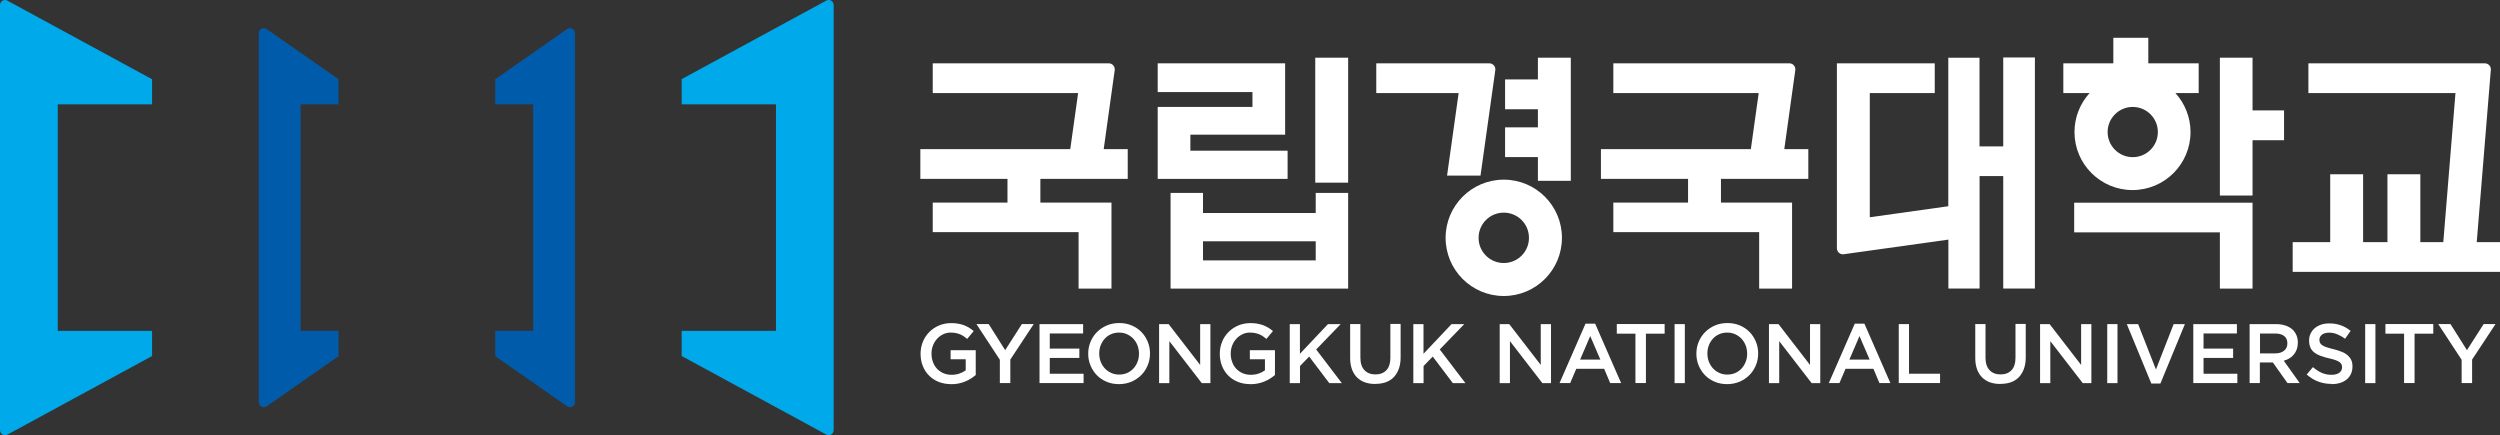 <?xml version="1.0" encoding="UTF-8"?>
<svg id="_레이어_1" data-name="레이어 1" xmlns="http://www.w3.org/2000/svg" viewBox="0 0 324.5 56.49">
  <rect x="0" y="0" width="324.5" height="56.49" fill="#333333" stroke="none"/>
  <defs>
    <style>
      .cls-1 {
        fill: #005bab;
      }

      .cls-1, .cls-2, .cls-3 {
        stroke-width: 0px;
      }

      .cls-2 {
        fill: #fff;
      }

      .cls-3 {
        fill: #00a9ea;
      }
    </style>
  </defs>
  <path class="cls-3" d="m19.74,10.28v3.26s-12.24,0-12.24,0v29.41h12.24s0,3.26,0,3.26L.97,56.41C.54,56.65,0,56.34,0,55.84V.65C0,.15.54-.16.97.09l18.76,10.19Z"/>
  <path class="cls-1" d="m43.94,46.21v-3.26h-4.92V13.54h4.92v-3.26l-9.3-6.49c-.43-.33-1.05-.03-1.05.52v47.89c0,.54.62.85,1.05.52l9.3-6.49Z"/>
  <path class="cls-3" d="m88.48,10.28v3.26s12.24,0,12.24,0v29.41h-12.24s0,3.26,0,3.26l18.76,10.19c.43.25.97-.07.97-.57V.65c0-.5-.54-.81-.97-.57l-18.76,10.19Z"/>
  <path class="cls-1" d="m64.28,46.21v-3.26h4.92s0-29.41,0-29.41h-4.92v-3.26s9.3-6.49,9.3-6.49c.43-.33,1.05-.03,1.05.52v47.89c0,.54-.62.85-1.05.52l-9.3-6.49Z"/>
  <g>
    <path class="cls-2" d="m123.45,49.86c-.6,0-1.14-.1-1.63-.3-.49-.2-.91-.48-1.25-.83-.35-.35-.61-.77-.8-1.25-.19-.48-.28-1-.28-1.56v-.02c0-.53.1-1.04.29-1.52.19-.48.47-.9.82-1.26.35-.36.77-.65,1.26-.86.48-.21,1.02-.32,1.59-.32.34,0,.64.02.91.07.27.05.53.12.76.2.23.09.45.2.66.32.21.13.41.28.61.44l-.85,1.02c-.15-.12-.3-.24-.45-.34-.15-.1-.31-.19-.48-.26-.17-.07-.35-.12-.55-.16s-.42-.06-.66-.06c-.35,0-.68.07-.98.22-.3.15-.57.34-.79.59-.22.24-.4.53-.53.86s-.19.68-.19,1.04v.02c0,.39.06.76.19,1.1.12.34.3.63.53.87.23.24.5.43.82.57.32.14.67.21,1.06.21.36,0,.7-.05,1.02-.16.32-.11.59-.25.82-.42v-1.44h-1.96v-1.17h3.26v3.22c-.19.16-.4.31-.63.46-.23.15-.48.27-.74.38-.27.11-.55.2-.86.26-.31.06-.63.09-.96.09Z"/>
    <path class="cls-2" d="m129.78,46.7l-3.04-4.64h1.59l2.14,3.39,2.17-3.39h1.54l-3.04,4.61v3.05h-1.36v-3.02Z"/>
    <path class="cls-2" d="m134.92,42.07h5.67v1.21h-4.33v1.97h3.84v1.21h-3.84v2.05h4.39v1.21h-5.72v-7.66Z"/>
    <path class="cls-2" d="m145.25,49.86c-.59,0-1.13-.1-1.62-.31-.49-.21-.91-.49-1.26-.85-.35-.36-.62-.78-.82-1.25-.2-.48-.3-.99-.3-1.53v-.02c0-.54.1-1.05.3-1.53.2-.48.47-.9.83-1.26s.78-.65,1.27-.86,1.03-.32,1.62-.32,1.13.1,1.62.31c.49.21.91.49,1.26.85.35.36.62.77.82,1.25s.3.99.3,1.53v.02c0,.54-.1,1.05-.3,1.53s-.47.9-.83,1.26-.78.65-1.27.86c-.49.21-1.03.32-1.62.32Zm.02-1.24c.38,0,.72-.07,1.04-.21.32-.14.59-.34.81-.58.22-.24.4-.53.53-.86.13-.33.19-.68.19-1.05v-.02c0-.37-.06-.72-.19-1.06-.13-.33-.31-.62-.53-.86-.23-.24-.5-.44-.82-.59-.32-.15-.67-.22-1.05-.22s-.72.07-1.04.21c-.32.14-.59.34-.81.58-.22.24-.4.53-.53.86-.13.33-.19.68-.19,1.05v.02c0,.37.06.72.19,1.06.13.33.31.62.53.86s.5.44.82.59c.32.15.67.22,1.05.22Z"/>
    <path class="cls-2" d="m150.45,42.07h1.24l4.09,5.3v-5.3h1.33v7.66h-1.12l-4.21-5.45v5.45h-1.33v-7.66Z"/>
    <path class="cls-2" d="m162.29,49.86c-.6,0-1.14-.1-1.63-.3-.49-.2-.91-.48-1.25-.83-.35-.35-.61-.77-.8-1.25-.19-.48-.28-1-.28-1.56v-.02c0-.53.1-1.04.29-1.52.19-.48.47-.9.82-1.26.35-.36.77-.65,1.26-.86.48-.21,1.02-.32,1.59-.32.34,0,.64.02.91.07.27.05.53.12.76.2.23.09.45.2.66.32.21.13.41.28.61.44l-.85,1.02c-.15-.12-.3-.24-.45-.34-.15-.1-.31-.19-.48-.26-.17-.07-.35-.12-.55-.16s-.42-.06-.66-.06c-.35,0-.68.07-.98.22-.3.15-.57.34-.79.59-.22.24-.4.53-.53.86-.13.33-.19.68-.19,1.04v.02c0,.39.06.76.19,1.1.12.34.3.63.53.87.23.24.5.43.82.57.32.14.67.21,1.06.21.36,0,.7-.05,1.02-.16s.59-.25.82-.42v-1.44h-1.96v-1.17h3.26v3.22c-.19.16-.4.31-.63.46-.23.15-.48.27-.74.38-.27.11-.55.2-.86.26-.31.06-.63.09-.96.09Z"/>
    <path class="cls-2" d="m178.52,49.84c-.5,0-.94-.07-1.35-.21-.4-.14-.74-.36-1.03-.64-.28-.28-.5-.64-.66-1.06-.15-.42-.23-.91-.23-1.46v-4.41h1.33v4.35c0,.72.17,1.26.52,1.63.34.37.82.56,1.43.56s1.07-.18,1.42-.54c.34-.36.52-.89.52-1.6v-4.41h1.33v4.34c0,.57-.08,1.07-.24,1.5-.16.43-.38.79-.66,1.08s-.63.5-1.03.65c-.4.14-.86.21-1.36.21Z"/>
    <path class="cls-2" d="m183.44,42.07h1.33v3.85l3.64-3.85h1.65l-3.18,3.29,3.33,4.37h-1.63l-2.61-3.45-1.19,1.23v2.22h-1.33v-7.66Z"/>
    <path class="cls-2" d="m167.4,42.07h1.33v3.85l3.64-3.85h1.65l-3.18,3.29,3.33,4.37h-1.63l-2.61-3.45-1.19,1.23v2.22h-1.33v-7.66Z"/>
    <path class="cls-2" d="m194.66,42.07h1.24l4.09,5.3v-5.3h1.33v7.66h-1.12l-4.21-5.45v5.45h-1.33v-7.66Z"/>
    <path class="cls-2" d="m205.8,42.01h1.25l3.37,7.71h-1.42l-.78-1.85h-3.62l-.79,1.85h-1.38l3.37-7.71Zm1.93,4.67l-1.32-3.06-1.31,3.06h2.64Z"/>
    <path class="cls-2" d="m212.29,43.31h-2.43v-1.25h6.21v1.25h-2.43v6.41h-1.36v-6.41Z"/>
    <path class="cls-2" d="m217.36,42.07h1.33v7.66h-1.33v-7.66Z"/>
    <path class="cls-2" d="m224.19,49.86c-.59,0-1.13-.1-1.62-.31-.49-.21-.91-.49-1.26-.85-.35-.36-.62-.78-.82-1.25-.2-.48-.3-.99-.3-1.53v-.02c0-.54.1-1.05.3-1.53.2-.48.47-.9.83-1.26.36-.36.78-.65,1.27-.86s1.03-.32,1.62-.32,1.13.1,1.62.31c.49.21.91.49,1.26.85.35.36.62.77.82,1.25s.3.99.3,1.53v.02c0,.54-.1,1.05-.3,1.53s-.47.9-.83,1.26c-.36.36-.78.65-1.27.86-.49.21-1.03.32-1.62.32Zm.02-1.24c.38,0,.72-.07,1.04-.21.32-.14.59-.34.81-.58.22-.24.4-.53.53-.86.13-.33.19-.68.19-1.05v-.02c0-.37-.06-.72-.19-1.06-.13-.33-.31-.62-.53-.86-.23-.24-.5-.44-.82-.59-.32-.15-.67-.22-1.05-.22s-.72.07-1.04.21c-.32.14-.59.34-.81.58-.22.24-.4.53-.53.86-.13.33-.19.68-.19,1.05v.02c0,.37.06.72.19,1.06.13.33.31.62.53.86s.5.44.82.59c.32.15.67.22,1.05.22Z"/>
    <path class="cls-2" d="m229.61,42.07h1.24l4.09,5.3v-5.3h1.33v7.66h-1.12l-4.21-5.45v5.45h-1.33v-7.66Z"/>
    <path class="cls-2" d="m240.75,42.01h1.25l3.37,7.71h-1.42l-.78-1.85h-3.62l-.79,1.85h-1.38l3.37-7.71Zm1.93,4.67l-1.32-3.06-1.31,3.06h2.64Z"/>
    <path class="cls-2" d="m246.46,42.07h1.33v6.44h4.03v1.21h-5.36v-7.66Z"/>
    <path class="cls-2" d="m259.66,49.84c-.5,0-.94-.07-1.35-.21-.4-.14-.74-.36-1.03-.64-.28-.28-.5-.64-.66-1.06-.15-.42-.23-.91-.23-1.46v-4.41h1.33v4.35c0,.72.17,1.26.52,1.63.34.37.82.56,1.43.56s1.07-.18,1.42-.54c.34-.36.52-.89.52-1.6v-4.41h1.33v4.34c0,.57-.08,1.07-.24,1.5-.16.43-.38.79-.66,1.08s-.63.5-1.03.65c-.4.14-.86.21-1.36.21Z"/>
    <path class="cls-2" d="m264.8,42.07h1.24l4.09,5.3v-5.3h1.33v7.66h-1.12l-4.21-5.45v5.45h-1.33v-7.66Z"/>
    <path class="cls-2" d="m273.52,42.07h1.33v7.66h-1.33v-7.66Z"/>
    <path class="cls-2" d="m276.04,42.07h1.49l2.31,5.89,2.3-5.89h1.46l-3.18,7.71h-1.18l-3.18-7.71Z"/>
    <path class="cls-2" d="m284.68,42.07h5.67v1.21h-4.33v1.97h3.84v1.21h-3.84v2.05h4.39v1.21h-5.72v-7.66Z"/>
    <path class="cls-2" d="m292.01,42.07h3.41c.48,0,.91.07,1.28.2.37.14.68.32.93.56.2.21.36.46.47.73.11.28.16.58.16.92v.02c0,.31-.05.6-.14.85-.09.25-.22.47-.38.67-.16.19-.35.36-.57.49-.22.14-.47.24-.74.31l2.07,2.9h-1.59l-1.89-2.67h-1.69v2.67h-1.33v-7.66Zm3.31,3.8c.48,0,.87-.12,1.15-.35.29-.23.43-.54.43-.94v-.02c0-.42-.14-.73-.42-.95-.28-.22-.67-.32-1.17-.32h-1.96v2.58h1.98Z"/>
    <path class="cls-2" d="m302.61,49.83c-.59,0-1.16-.1-1.7-.3-.54-.2-1.04-.51-1.5-.92l.81-.96c.37.32.75.57,1.13.74.38.17.81.26,1.29.26.42,0,.75-.09.99-.26.24-.17.37-.41.37-.7v-.02c0-.14-.02-.26-.07-.37-.05-.11-.14-.21-.26-.3-.13-.09-.3-.18-.53-.26s-.51-.16-.87-.24c-.41-.09-.77-.2-1.09-.32-.32-.12-.59-.27-.8-.44-.22-.17-.38-.38-.49-.63-.11-.25-.17-.55-.17-.9v-.02c0-.33.06-.63.2-.9.13-.27.31-.51.54-.7.23-.19.5-.34.82-.45s.67-.16,1.05-.16c.56,0,1.07.08,1.52.25.45.16.87.4,1.26.72l-.72,1.02c-.35-.26-.7-.45-1.04-.59-.34-.14-.69-.2-1.04-.2-.39,0-.7.09-.92.26-.22.18-.33.39-.33.65v.02c0,.15.03.28.08.39.05.11.14.22.28.31.14.09.32.18.56.26s.54.16.9.25c.4.1.76.22,1.07.34.31.12.57.28.77.45.2.18.36.39.47.62s.16.51.16.83v.02c0,.36-.07.68-.2.96s-.32.53-.56.72-.53.35-.86.45c-.34.1-.7.15-1.1.15Z"/>
    <path class="cls-2" d="m307,42.07h1.33v7.66h-1.33v-7.66Z"/>
    <path class="cls-2" d="m312.06,43.31h-2.43v-1.25h6.21v1.25h-2.43v6.41h-1.36v-6.41Z"/>
    <path class="cls-2" d="m319.52,46.7l-3.04-4.64h1.59l2.14,3.39,2.17-3.39h1.54l-3.04,4.61v3.05h-1.36v-3.02Z"/>
  </g>
  <polygon class="cls-2" points="167.13 19.56 154.51 19.56 154.51 17.48 166.81 17.48 166.81 8.22 150.27 8.22 150.27 11.95 162.57 11.95 162.57 13.88 150.27 13.88 150.27 23.22 167.13 23.22 167.13 19.56"/>
  <rect class="cls-2" x="170.72" y="7.49" width="4.27" height="16.22"/>
  <path class="cls-2" d="m170.78,27.65h-14.63v-2.61h-4.21v12.42h23.05v-12.42h-4.21v2.61Zm0,6.15h-14.63v-2.48h14.63v2.48Z"/>
  <polygon class="cls-2" points="199.62 10.31 195.36 10.31 195.36 14.18 199.62 14.18 199.62 16.53 195.36 16.53 195.36 20.39 199.62 20.39 199.62 23.47 203.89 23.47 203.89 7.49 199.62 7.49 199.62 10.31"/>
  <path class="cls-2" d="m260.01,19h-3.07V7.49h-4.05v19.28l-10.19,1.43V12.08h8.43v-3.86h-12.7v24.01c0,.47.42.84.89.77l13.58-1.9v6.35h4.05v-14.6h3.07v14.6h4.11V7.46h-4.11v11.53Z"/>
  <polygon class="cls-2" points="292.38 7.49 288.14 7.49 288.14 25.38 292.38 25.38 292.38 18.2 296.47 18.2 296.47 14.33 292.38 14.33 292.38 7.49"/>
  <polygon class="cls-2" points="269.23 30.16 288.14 30.16 288.14 37.46 292.38 37.46 292.38 26.31 269.23 26.31 269.23 30.16"/>
  <path class="cls-2" d="m321.48,31.43l1.83-22.37c.04-.45-.32-.84-.78-.84h-22.9v3.86h19.09l-1.58,19.35h-2.98v-8.81h-4.27v8.81h-3.16v-8.81h-4.27v8.81h-4.87v3.86h26.91v-3.86h-3.02Z"/>
  <path class="cls-2" d="m195.19,23.32c-4.17,0-7.55,3.38-7.55,7.55s3.38,7.55,7.55,7.55,7.55-3.38,7.55-7.55-3.38-7.55-7.55-7.55Zm0,10.82c-1.81,0-3.27-1.46-3.27-3.27s1.46-3.27,3.27-3.27,3.27,1.46,3.27,3.27-1.46,3.27-3.27,3.27Z"/>
  <path class="cls-2" d="m285.38,8.22h-6.53v-3.31h-4.54v3.31h-6.49v3.86h3.41c-1.22,1.34-1.96,3.11-1.96,5.06,0,4.16,3.37,7.53,7.53,7.53s7.53-3.37,7.53-7.53c0-1.95-.75-3.72-1.96-5.06h3.02v-3.86Zm-8.55,12.18c-1.8,0-3.26-1.46-3.26-3.26s1.46-3.26,3.26-3.26,3.26,1.46,3.26,3.26-1.46,3.26-3.26,3.26Z"/>
  <path class="cls-2" d="m144.69,9.1c.06-.46-.3-.88-.76-.88h-22.86v3.86h18.87l-1.02,7.28h-19.46v3.86h11.31v3.08h-9.7v3.83h18.93v7.33h4.27v-11.16h-9.23v-3.08h11.34v-3.86h-3.12l1.43-10.26Z"/>
  <path class="cls-2" d="m233.03,9.1c.06-.46-.3-.88-.76-.88h-22.86v3.86h18.87l-1.02,7.28h-19.46v3.86h11.31v3.08h-9.7v3.83h18.93v7.33h4.27v-11.16h-9.23v-3.08h11.34v-3.86h-3.12l1.43-10.26Z"/>
  <path class="cls-2" d="m187.84,22.79h4.33l1.92-13.68c.07-.47-.3-.89-.78-.89h-14.67v3.86h10.69l-1.5,10.7Z"/>
</svg>